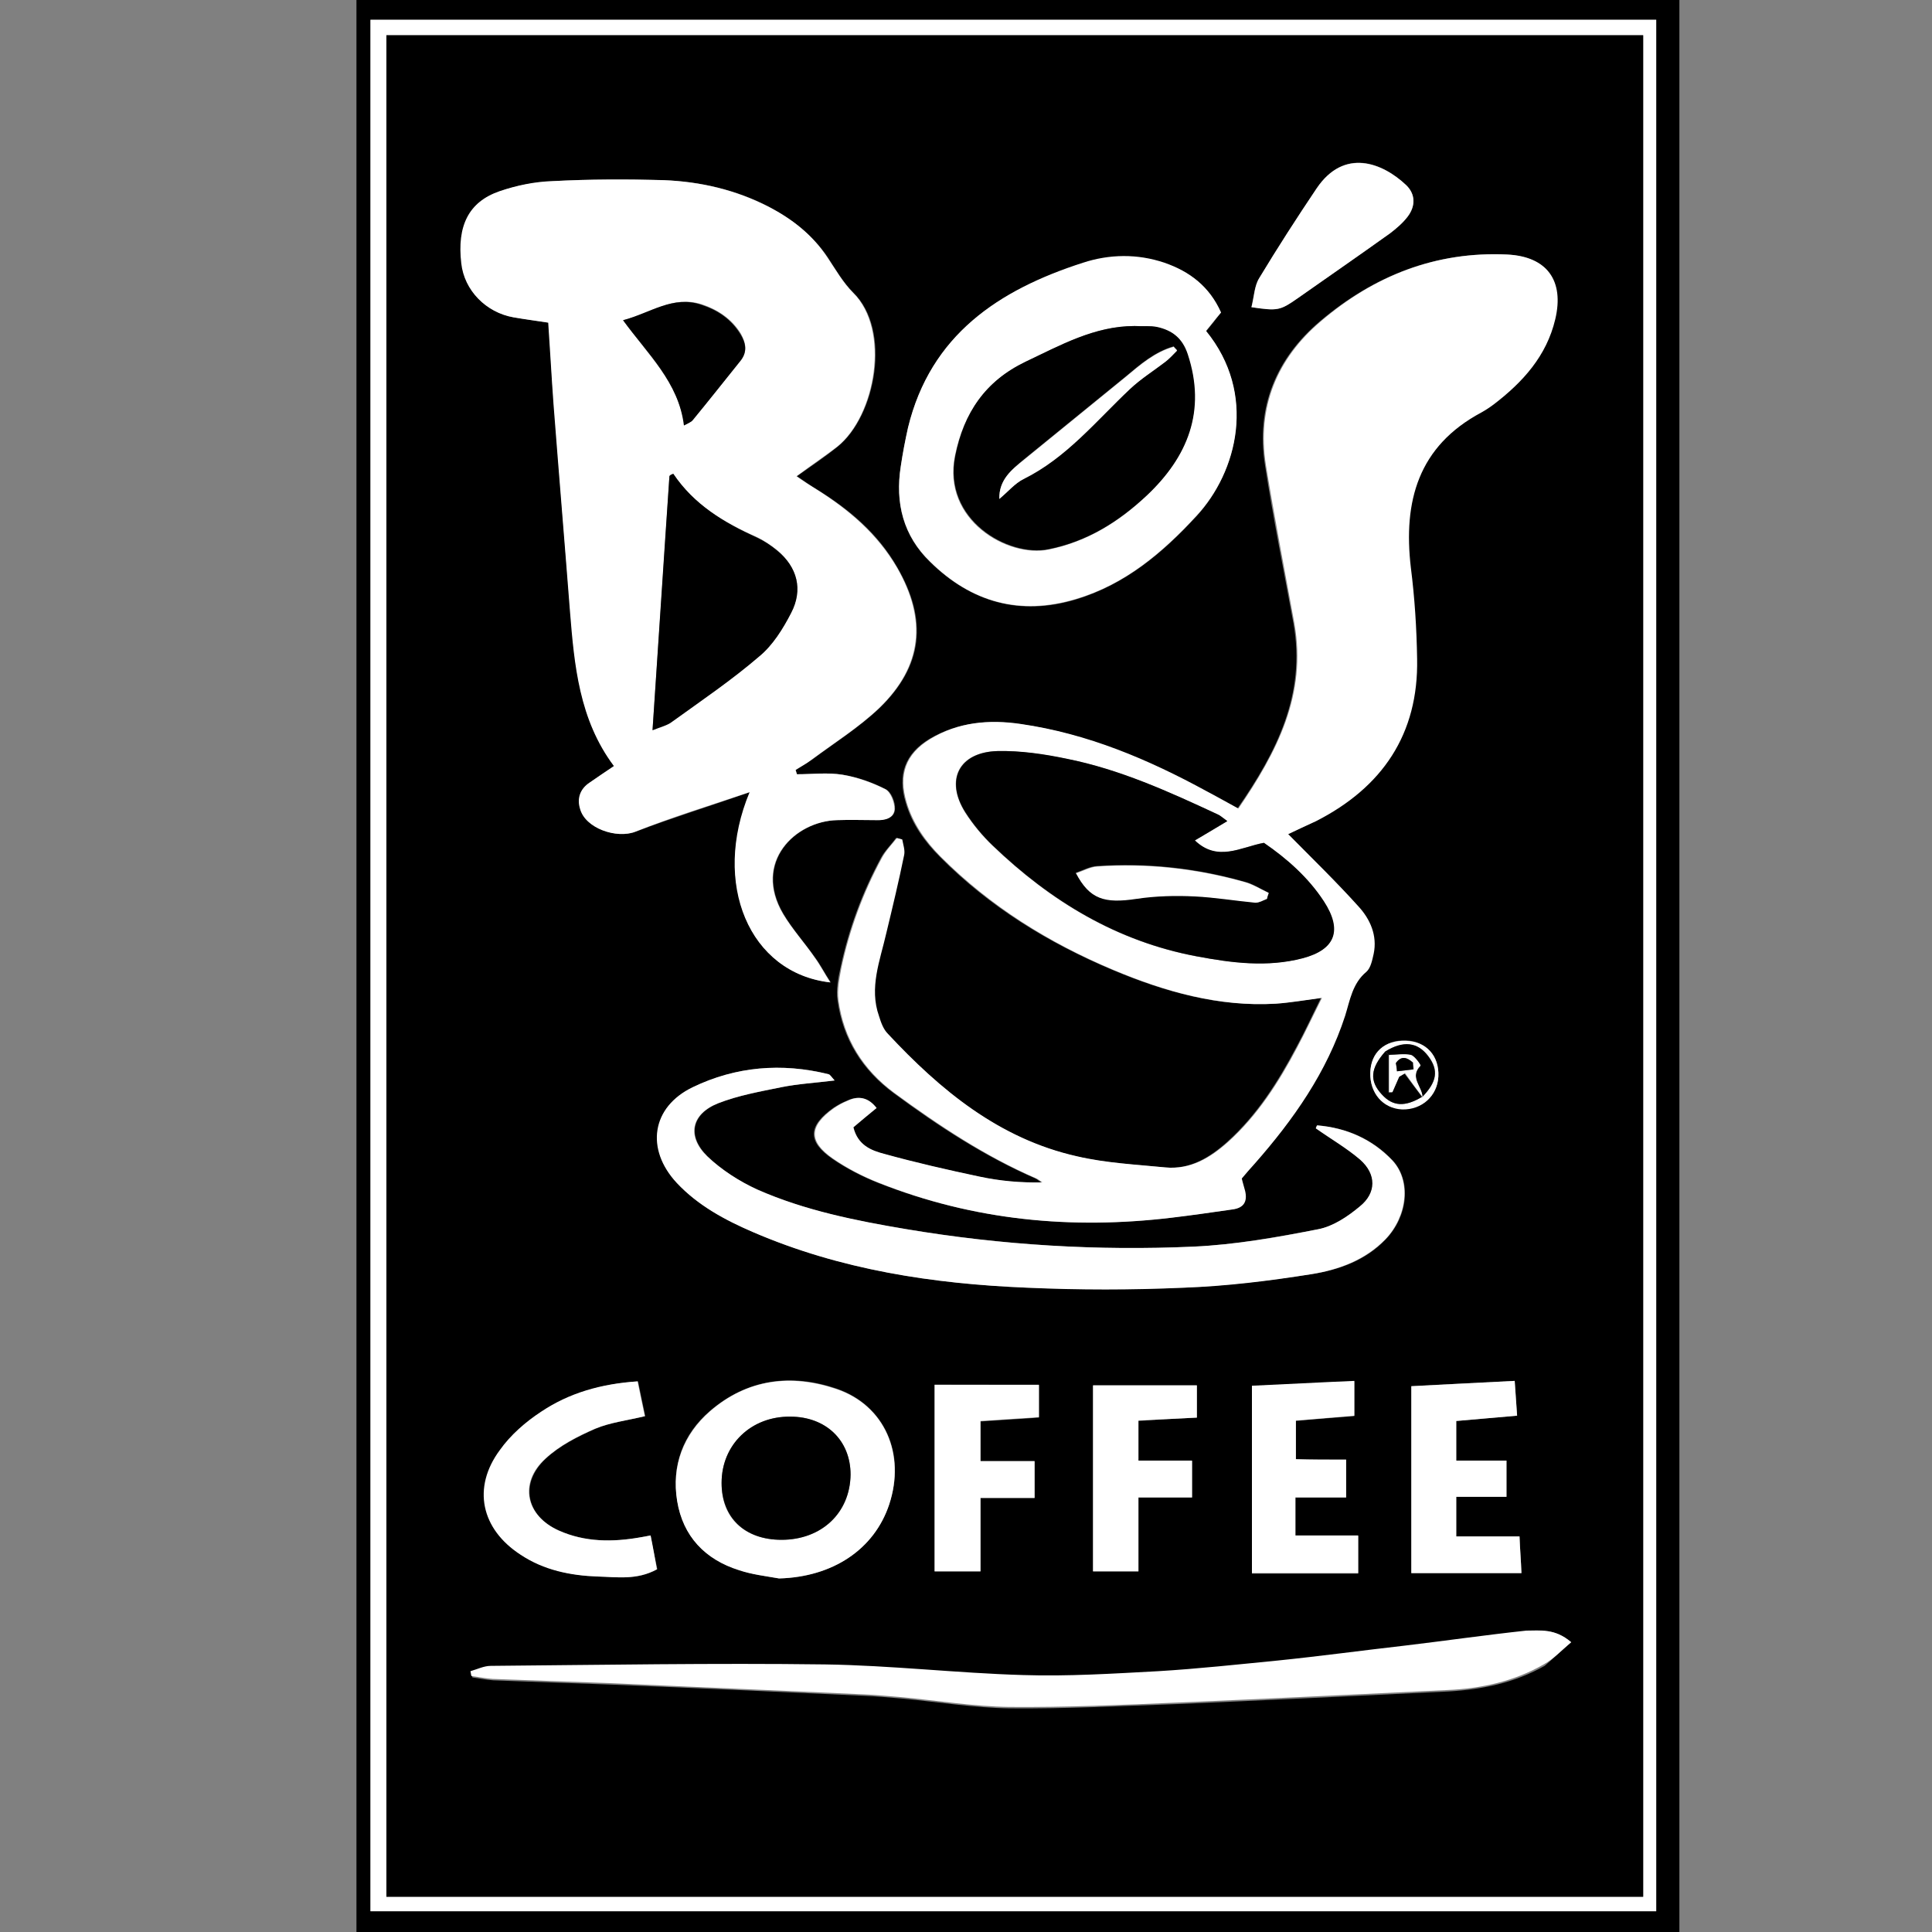 <?xml version="1.0" encoding="utf-8"?>
<!-- Generator: Adobe Illustrator 24.1.2, SVG Export Plug-In . SVG Version: 6.00 Build 0)  -->
<svg version="1.1" id="Layer_1" xmlns="http://www.w3.org/2000/svg" xmlns:xlink="http://www.w3.org/1999/xlink" x="0px" y="0px"
	 viewBox="0 0 400 400" style="enable-background:new 0 0 400 400;" xml:space="preserve">
<rect x="0" y="0" width="400" height="400" fill="#808080" stroke="none"/>
<style type="text/css">
	.st0{fill:#FFFFFF;}
</style>
<g>
	<path d="M347.7,400c-91.4,0-182.5,0-273.9,0c0-133.3,0-266.5,0-400C165,0,256.2,0,347.7,0C347.7,133.2,347.7,266.3,347.7,400z
		 M76.7,4.1c0,130.7,0,261,0,391.6c88.8,0,177.4,0,266.2,0c0-130.6,0-260.9,0-391.6C254,4.1,165.6,4.1,76.7,4.1z"/>
	<path class="st0" d="M76.7,4.1c88.9,0,177.4,0,266.2,0c0,130.6,0,261,0,391.6c-88.8,0-177.4,0-266.2,0
		C76.7,265.1,76.7,134.8,76.7,4.1z M80,7.3c0,128.7,0,257,0,385.4c86.9,0,173.4,0,260.2,0c0-128.6,0-256.8,0-385.4
		C253.3,7.3,166.8,7.3,80,7.3z"/>
	<path d="M80,7.3c86.9,0,173.4,0,260.2,0c0,128.6,0,256.8,0,385.4c-86.8,0-173.3,0-260.2,0C80,264.3,80,136,80,7.3z M165,160.3
		c-0.1-0.3-0.2-0.6-0.2-0.9c1.1-0.7,2.2-1.4,3.3-2.1c4.7-3.5,9.8-6.7,14-10.7c9-8.7,10-18.2,3.7-29.1c-4-7-9.9-12-16.7-16.2
		c-1.4-0.8-2.7-1.8-4.1-2.7c3.1-2.2,5.8-4,8.4-6.1c8-6.4,11.2-24.2,3.3-31.9c-2.1-2.1-3.7-4.8-5.3-7.3c-3.1-4.6-7.4-7.9-12.2-10.5
		c-6.8-3.5-14.1-5.2-21.7-5.5c-7.6-0.3-15.3-0.2-23,0.2c-3.7,0.2-7.5,0.9-11,2.1c-6.4,2.3-8.8,7.2-7.9,14.9
		c0.6,5.6,5.1,10.2,10.8,11.2c2.3,0.4,4.7,0.7,7.2,1.1c0.4,5.8,0.6,11.3,1.1,16.9c1.1,14.3,2.2,28.5,3.4,42.8
		c0.9,11.2,1.9,22.5,9.1,32.1c-1.8,1.2-3.4,2.3-5,3.4c-2,1.4-2.7,3.3-2,5.5c1.2,4,7.6,6.2,11.4,4.7c7.6-2.9,15.4-5.3,23.7-8.2
		c-7.9,19-0.1,37.5,16.7,39.4c-1.3-2-2.1-3.6-3.2-5.1c-2.2-3.1-4.7-5.9-6.6-9.1c-6.3-10.7,2.5-19.2,11.2-19.4c2.7-0.1,5.4,0,8.1,0
		c1.8,0,3.7-0.4,3.8-2.3c0.1-1.4-0.8-3.6-1.9-4.1c-2.7-1.4-5.8-2.5-8.9-3C171.3,159.9,168.1,160.3,165,160.3z M266.7,172.7
		c1.8-0.9,3.7-1.7,5.6-2.7c13.7-7,21.2-18,20.9-33.6c-0.1-6.3-0.5-12.6-1.3-18.9c-1.7-13.8,1.5-25.1,14.6-32.1
		c0.9-0.5,1.8-1.1,2.6-1.7c6-4.6,10.9-9.9,12.7-17.6c1.9-8.1-1.7-13-9.9-13.4c-14.8-0.7-27.6,4.5-38.6,13.8
		c-9.1,7.7-13.3,17.8-11.4,29.8c1.7,11,3.9,21.9,5.9,32.8c2.6,14.7-3.5,26.6-11.6,38.3c-2.4-1.3-4.5-2.4-6.6-3.6
		c-12.1-6.5-24.6-11.9-38.4-13.9c-6.6-0.9-12.9-0.4-18.8,3.1c-5.1,3.1-6.6,7.5-4.9,13.1c1.3,4.5,3.9,8.1,7.1,11.3
		c10.2,10.3,22.4,17.8,35.7,23.4c10.7,4.5,21.9,7.7,33.7,7c2.9-0.2,5.8-0.7,9.5-1.2c-1.9,3.8-3.4,7.1-5.1,10.2
		c-3.8,7.2-8.2,14.1-14.3,19.6c-3.7,3.3-7.8,5.8-13,5.3c-6.1-0.6-12.3-0.9-18.3-2.3c-16.1-3.7-28.2-13.7-39.2-25.4
		c-0.9-0.9-1.3-2.3-1.8-3.6c-2.1-6,0.2-11.5,1.5-17.2c1.3-5.4,2.5-10.8,3.7-16.2c0.2-1-0.3-2.1-0.4-3.2c-0.4-0.1-0.7-0.2-1.1-0.3
		c-1,1.4-2.3,2.6-3.1,4.1c-3.9,7.2-6.7,14.8-8.4,22.8c-0.5,2.2-0.9,4.5-0.6,6.7c1.1,8,5.1,14.4,11.6,19.2
		c9.2,6.8,18.8,13.1,29.4,17.7c0.4,0.2,0.8,0.6,1.2,0.8c-4.5,0.1-8.8-0.3-13-1.2c-6.6-1.4-13.2-2.9-19.7-4.7
		c-2.6-0.7-5.5-1.8-6.4-5.5c1.6-1.3,3.2-2.6,4.8-4c-1.7-2.2-3.7-2.6-6-1.5c-1,0.4-1.9,0.9-2.8,1.5c-5.2,3.7-5.4,6.9-0.2,10.5
		c2.9,2,6.2,3.7,9.5,5c19.6,7.7,39.9,9.7,60.7,7.2c4.2-0.5,8.3-1.1,12.5-1.7c2.3-0.3,3.1-1.6,2.6-3.8c-0.2-0.9-0.5-1.7-0.7-2.6
		c1-1.1,1.9-2.1,2.7-3.1c8.1-9.1,15-18.9,18.7-30.6c1.1-3.3,1.5-6.7,4.4-9.1c0.9-0.8,1.3-2.4,1.5-3.7c0.8-3.9-0.7-7.2-3.2-9.9
		C276.7,182.6,271.9,177.9,266.7,172.7z M252.8,64.7c-2.4-5.4-6.6-8.5-11.7-10.2c-5.6-1.9-11.4-1.8-16.9,0
		c-17.4,5.6-31.6,14.9-36.2,34.1c-0.6,2.6-1.1,5.3-1.5,8c-1.2,7.6,0.5,14.4,6.1,19.8c8.5,8.3,18.6,11.2,30.2,7.7
		c10.2-3.1,17.9-9.6,24.9-17.2c8.4-9.1,12.6-25.3,2-38.3C250.7,67.4,251.6,66.3,252.8,64.7z M172.8,223.7c-0.8-0.9-1-1.2-1.2-1.3
		c-9.7-2.4-19.2-1.6-28.1,2.7c-8.5,4.1-9.8,12.8-3.3,19.8c4.4,4.7,10,7.7,15.8,10.2c18.1,7.8,37.2,10.7,56.7,11.5
		c10.8,0.4,21.7,0.4,32.5,0c8.8-0.4,17.7-1.5,26.4-2.8c5.6-0.9,11.1-2.8,15.3-7.2c4.6-4.8,5.4-12.1,1.4-16.4
		c-4.2-4.4-9.5-6.7-15.5-7.2c-0.1,0-0.3,0.4-0.3,0.6c3.1,2.1,6.4,4,9.2,6.5c3.4,3,3.4,6.9-0.1,9.7c-2.5,2-5.5,4.1-8.6,4.7
		c-8.5,1.6-17.2,3.2-25.8,3.6c-19.9,0.9-39.7-0.3-59.4-3.6c-10.5-1.7-21-3.8-30.9-8.2c-3.8-1.7-7.5-4-10.4-6.9
		c-4.3-4.2-3.3-8.8,2.3-11c4.1-1.6,8.6-2.4,13-3.3C165.2,224.4,168.8,224.2,172.8,223.7z M325.3,340c-3.4-2.9-6.4-2.4-9.1-2.1
		c-8.4,0.9-16.7,2-25.1,3.1c-8.8,1.1-17.6,2.2-26.4,3.1c-8.2,0.9-16.5,1.8-24.7,2.2c-9.3,0.5-18.7,1.1-28,0.8
		c-13.7-0.4-27.3-2.1-41-2.2c-23.1-0.3-46.1,0.1-69.2,0.3c-1.4,0-2.8,0.7-4.2,1.1c0.1,0.3,0.1,0.6,0.2,1c1.5,0.2,2.9,0.5,4.4,0.6
		c8.3,0.3,16.6,0.6,24.9,0.9c17.3,0.7,34.6,1.5,51.9,2.3c2.7,0.1,5.4,0.4,8.1,0.6c7.3,0.7,14.7,1.9,22,2c11.6,0.1,23.2-0.5,34.8-0.9
		c18.7-0.8,37.3-1.7,56-2.6c7-0.4,13.7-1.8,19.9-5.3C321.5,343.5,323.1,341.8,325.3,340z M161.3,326.8c11.1-0.3,19.7-6,22.8-15.4
		c3.5-10.3-0.9-20.5-10.9-23.9c-9.4-3.2-18.5-2-26.2,4.6c-5.6,4.8-8,11.3-6.8,18.6c1.2,7.3,5.7,12.1,12.8,14.3
		C155.7,326,158.5,326.3,161.3,326.8z M313.6,285.9c-7.4,0.4-14.4,0.7-21.4,1.1c0,13.2,0,25.7,0,38.7c7.7,0,15.2,0,22.8,0
		c-0.1-2.6-0.3-5-0.4-7.6c-4.5,0-8.7,0-13.1,0c0-2.8,0-5.2,0-8.2c3.7,0,7.1,0,10.4,0c0-2.7,0-4.9,0-7.5c-3.7,0-7.1,0-10.4,0
		c0-3,0-5.5,0-8.2c4.3-0.4,8.2-0.7,12.6-1.1C313.9,290.5,313.8,288.5,313.6,285.9z M278.7,302.2c-3.9,0-7.1,0-10.4,0
		c0-2.9,0-5.4,0-8c4.2-0.4,8.2-0.7,12.1-1c0-2.7,0-4.7,0-7.2c-7.3,0.3-14.3,0.7-21.2,1c0,7,0,13.3,0,19.6c0,6.3,0,12.5,0,19.2
		c7.5,0,14.8,0,22,0c0-2.6,0-5.1,0-7.8c-4.5,0-8.7,0-13,0c0-2.7,0-5.1,0-7.9c3.6,0,7,0,10.5,0C278.7,307.3,278.7,305.1,278.7,302.2z
		 M134.7,317.9c-1,0.2-1.6,0.3-2.1,0.4c-5.7,1-11.4,1-16.8-1.4c-6.9-3-8.3-9.8-2.8-14.9c2.9-2.7,6.7-4.6,10.3-6.2
		c3.1-1.3,6.6-1.7,10.3-2.6c-0.5-2.4-1-4.7-1.5-7.2c-7.5,0.5-14.1,2.5-20,6.3c-3.2,2.1-6.3,4.8-8.5,7.9c-5.7,7.9-3.8,16.4,4.3,21.7
		c4.8,3.1,10.3,4.3,15.9,4.5c4,0.1,8.1,0.8,12.3-1.5C135.6,322.6,135.1,320.3,134.7,317.9z M193.5,286.7c0,13.4,0,25.9,0,38.7
		c3.2,0,6.2,0,9.5,0c0-5.1,0-9.9,0-15.2c3.9,0,7.5,0,11.2,0c0-2.7,0-5,0-7.6c-3.9,0-7.4,0-11.2,0c0-2.9,0-5.5,0-8.3
		c4.2-0.3,8.2-0.5,12.1-0.8c0-2.7,0-4.7,0-6.7C207.8,286.7,200.8,286.7,193.5,286.7z M247.8,293.5c0-2.5,0-4.7,0-6.6
		c-7.3,0-14.4,0-21.5,0c0,13.3,0,25.9,0,38.5c3.2,0,6.2,0,9.4,0c0-5.1,0-10,0-15.3c3.9,0,7.5,0,11.1,0c0-2.8,0-5.1,0-7.6
		c-3.9,0-7.5,0-11.1,0c0-2.9,0-5.5,0-8.3C239.9,293.9,243.8,293.7,247.8,293.5z M259.1,63.6c5.5,0.8,5.9,0.7,9.5-1.8
		c6.4-4.5,12.8-9,19.2-13.5c1.3-1,2.6-2.1,3.6-3.4c1.7-2.2,1.7-4.7-0.3-6.6c-4.8-4.6-12.8-7.8-18.5,0.7c-4.1,6.1-8.1,12.3-11.9,18.6
		C259.7,59.2,259.6,61.3,259.1,63.6z M283.7,222.1c-0.1,4.2,2.6,7.4,6.6,7.5c4.1,0.1,7.3-2.8,7.5-6.8c0.2-4.2-2.6-7.2-6.7-7.4
		C286.7,215.3,283.8,217.9,283.7,222.1z"/>
	<path class="st0" d="M165,160.3c3.1,0,6.4-0.4,9.4,0.1c3,0.5,6.1,1.6,8.9,3c1.1,0.6,1.9,2.7,1.9,4.1c-0.1,1.9-2,2.4-3.8,2.3
		c-2.7,0-5.4-0.1-8.1,0c-8.7,0.2-17.5,8.7-11.2,19.4c1.9,3.2,4.5,6,6.6,9.1c1.1,1.5,1.9,3.1,3.2,5.1c-16.8-1.9-24.6-20.5-16.7-39.4
		c-8.3,2.8-16.1,5.2-23.7,8.2c-3.9,1.5-10.3-0.7-11.4-4.7c-0.7-2.2,0-4.2,2-5.5c1.6-1.1,3.2-2.2,5-3.4c-7.2-9.6-8.2-20.9-9.1-32.1
		c-1.1-14.3-2.3-28.5-3.4-42.8c-0.4-5.5-0.7-11.1-1.1-16.9c-2.6-0.4-4.9-0.7-7.2-1.1c-5.7-1-10.2-5.6-10.8-11.2
		c-0.9-7.7,1.5-12.7,7.9-14.9c3.5-1.2,7.3-2,11-2.1c7.6-0.4,15.3-0.4,23-0.2c7.6,0.3,14.9,2,21.7,5.5c4.9,2.5,9.1,5.8,12.2,10.5
		c1.7,2.5,3.2,5.2,5.3,7.3c7.8,7.7,4.7,25.5-3.3,31.9c-2.6,2-5.3,3.8-8.4,6.1c1.4,1,2.8,1.9,4.1,2.7c6.7,4.2,12.6,9.2,16.7,16.2
		c6.2,10.8,5.3,20.4-3.7,29.1c-4.2,4-9.3,7.2-14,10.7c-1,0.8-2.2,1.4-3.3,2.1C164.8,159.7,164.9,160,165,160.3z M139.4,98.1
		c-0.3,0.1-0.6,0.2-0.8,0.4c-1.1,17.4-2.3,34.7-3.5,52.6c1.7-0.7,3.1-1,4.1-1.8c6.1-4.4,12.3-8.6,18-13.5c2.8-2.4,4.9-5.7,6.6-9
		c2.5-4.8,1.2-9.4-2.9-12.9c-1.3-1-2.7-2-4.2-2.7C149.9,108.2,143.7,104.5,139.4,98.1z M129,66.3c5.1,7.1,11.4,12.8,12.7,21.7
		c0.9-0.5,1.5-0.7,1.8-1.1c3.3-4.1,6.6-8.2,9.9-12.3c1.4-1.8,1-3.7,0-5.5c-1.9-3.1-4.8-5-8.1-6.1C139.3,61.1,134.7,64.8,129,66.3z"
		/>
	<path class="st0" d="M266.7,172.7c5.1,5.2,10,9.9,14.5,14.9c2.5,2.7,4,6.1,3.2,9.9c-0.3,1.3-0.6,2.9-1.5,3.7
		c-2.9,2.4-3.4,5.9-4.4,9.1c-3.8,11.7-10.7,21.5-18.7,30.6c-0.9,1-1.8,2-2.7,3.1c0.2,0.9,0.5,1.8,0.7,2.6c0.5,2.2-0.3,3.5-2.6,3.8
		c-4.2,0.6-8.3,1.2-12.5,1.7c-20.8,2.5-41.1,0.6-60.7-7.2c-3.3-1.3-6.6-3-9.5-5c-5.2-3.6-5-6.8,0.2-10.5c0.9-0.6,1.8-1.1,2.8-1.5
		c2.3-1.1,4.3-0.7,6,1.5c-1.7,1.4-3.3,2.7-4.8,4c0.9,3.7,3.7,4.8,6.4,5.5c6.5,1.8,13.1,3.3,19.7,4.7c4.2,0.9,8.5,1.3,13,1.2
		c-0.4-0.3-0.8-0.6-1.2-0.8c-10.6-4.6-20.1-10.9-29.4-17.7c-6.5-4.8-10.5-11.2-11.6-19.2c-0.3-2.2,0.2-4.5,0.6-6.7
		c1.7-8,4.5-15.6,8.4-22.8c0.8-1.5,2-2.7,3.1-4.1c0.4,0.1,0.7,0.2,1.1,0.3c0.2,1.1,0.6,2.2,0.4,3.2c-1.1,5.4-2.4,10.8-3.7,16.2
		c-1.3,5.7-3.6,11.3-1.5,17.2c0.4,1.3,0.9,2.7,1.8,3.6c10.9,11.7,23.1,21.8,39.2,25.4c6,1.4,12.2,1.7,18.3,2.3c5.2,0.5,9.3-2,13-5.3
		c6.1-5.5,10.5-12.4,14.3-19.6c1.7-3.2,3.2-6.4,5.1-10.2c-3.7,0.5-6.6,1-9.5,1.2c-11.8,0.7-23-2.5-33.7-7
		c-13.3-5.6-25.4-13.1-35.7-23.4c-3.2-3.2-5.8-6.9-7.1-11.3c-1.7-5.7-0.2-10,4.9-13.1c5.8-3.5,12.2-4.1,18.8-3.1
		c13.8,2,26.3,7.3,38.4,13.9c2.1,1.1,4.2,2.3,6.6,3.6c8-11.7,14.2-23.6,11.6-38.3c-2-10.9-4.1-21.8-5.9-32.8
		c-1.9-12,2.3-22.1,11.4-29.8c11-9.4,23.8-14.5,38.6-13.8c8.2,0.4,11.8,5.4,9.9,13.4c-1.8,7.6-6.7,13-12.7,17.6
		c-0.8,0.6-1.7,1.2-2.6,1.7c-13.1,7-16.2,18.4-14.6,32.1c0.8,6.3,1.2,12.6,1.3,18.9c0.3,15.6-7.2,26.6-20.9,33.6
		C270.5,170.9,268.6,171.8,266.7,172.7z M254.1,170c-1.1-0.8-1.6-1.2-2.1-1.4c-10.1-4.7-20.2-9.3-31.2-11.5
		c-4.7-0.9-9.5-1.7-14.3-1.6c-8,0.2-10.9,5.9-6.7,12.7c1.6,2.5,3.6,4.9,5.7,6.9c12,11.5,25.7,19.8,42.2,22.9
		c7.3,1.3,14.6,2.3,21.9,0.4c6.9-1.8,8.3-5.8,4.4-11.8c-3.3-5-7.6-8.8-12.4-12.1c-4.8,0.9-9.6,4.1-14.3-0.5
		C249.8,172.6,251.8,171.4,254.1,170z"/>
	<path class="st0" d="M252.8,64.7c-1.3,1.5-2.2,2.7-3.1,3.8c10.6,13,6.5,29.2-2,38.3c-7,7.6-14.8,14.2-24.9,17.2
		c-11.6,3.5-21.7,0.7-30.2-7.7c-5.6-5.4-7.3-12.2-6.1-19.8c0.4-2.7,0.9-5.3,1.5-8c4.7-19.2,18.8-28.5,36.2-34.1
		c5.5-1.8,11.3-1.9,16.9,0C246.3,56.2,250.4,59.3,252.8,64.7z M234.9,67.5c-8.3,0-15.4,4-22.7,7.5c-8.2,4-12.7,10.5-14.5,19.4
		c-2.7,13.3,11,21.1,19.3,19.4c8-1.6,14.6-5.7,20.3-11.1c8.5-8,12.4-17.5,8.5-29.3c-1.1-3.4-3.2-5-6.3-5.6
		C238.1,67.4,236.6,67.6,234.9,67.5z"/>
	<path class="st0" d="M172.8,223.7c-4.1,0.5-7.6,0.7-11.1,1.4c-4.4,0.9-8.9,1.7-13,3.3c-5.6,2.2-6.6,6.8-2.3,11
		c3,2.8,6.7,5.2,10.4,6.9c9.8,4.3,20.3,6.4,30.9,8.2c19.7,3.3,39.5,4.5,59.4,3.6c8.7-0.4,17.3-1.9,25.8-3.6c3.1-0.6,6.1-2.6,8.6-4.7
		c3.5-2.8,3.5-6.7,0.1-9.7c-2.8-2.4-6.1-4.3-9.2-6.5c0.1-0.1,0.2-0.6,0.3-0.6c6.1,0.5,11.4,2.9,15.5,7.2c4,4.2,3.2,11.6-1.4,16.4
		c-4.2,4.3-9.7,6.3-15.3,7.2c-8.7,1.4-17.6,2.5-26.4,2.8c-10.8,0.5-21.7,0.5-32.5,0c-19.5-0.8-38.6-3.7-56.7-11.5
		c-5.8-2.5-11.4-5.5-15.8-10.2c-6.5-7-5.2-15.7,3.3-19.8c8.9-4.3,18.4-5.1,28.1-2.7C171.9,222.5,172,222.8,172.8,223.7z"/>
	<path class="st0" d="M325.3,340c-2.1,1.8-3.7,3.5-5.7,4.6c-6.1,3.5-12.9,5-19.9,5.3c-18.7,0.9-37.3,1.8-56,2.6
		c-11.6,0.5-23.2,1-34.8,0.9c-7.3-0.1-14.7-1.3-22-2c-2.7-0.2-5.4-0.5-8.1-0.6c-17.3-0.8-34.6-1.5-51.9-2.3
		c-8.3-0.3-16.6-0.6-24.9-0.9c-1.5-0.1-2.9-0.4-4.4-0.6c-0.1-0.3-0.1-0.6-0.2-1c1.4-0.4,2.8-1.1,4.2-1.1c23.1-0.2,46.1-0.6,69.2-0.3
		c13.7,0.2,27.3,1.8,41,2.2c9.3,0.3,18.7-0.3,28-0.8c8.3-0.5,16.5-1.4,24.7-2.2c8.8-0.9,17.6-2.1,26.4-3.1c8.4-1,16.7-2.2,25.1-3.1
		C318.9,337.6,321.9,337.1,325.3,340z"/>
	<path class="st0" d="M161.3,326.8c-2.8-0.5-5.6-0.8-8.3-1.7c-7-2.2-11.6-7-12.8-14.3c-1.2-7.3,1.3-13.8,6.8-18.6
		c7.7-6.7,16.8-7.8,26.2-4.6c10,3.4,14.3,13.5,10.9,23.9C181,320.8,172.4,326.5,161.3,326.8z M161.8,318.8c8.4,0,14.2-5.6,14.3-13.5
		c0-7.1-5.1-12-12.5-12c-8.1,0-14.2,5.8-14.2,13.7C149.3,314.2,154.1,318.8,161.8,318.8z"/>
	<path class="st0" d="M313.6,285.9c0.2,2.6,0.3,4.6,0.5,7.2c-4.3,0.4-8.3,0.7-12.6,1.1c0,2.7,0,5.2,0,8.2c3.3,0,6.7,0,10.4,0
		c0,2.7,0,4.8,0,7.5c-3.3,0-6.7,0-10.4,0c0,2.9,0,5.4,0,8.2c4.4,0,8.5,0,13.1,0c0.1,2.7,0.3,5,0.4,7.6c-7.7,0-15.1,0-22.8,0
		c0-13,0-25.5,0-38.7C299.3,286.6,306.2,286.3,313.6,285.9z"/>
	<path class="st0" d="M278.7,302.2c0,2.9,0,5.1,0,7.8c-3.5,0-6.9,0-10.5,0c0,2.9,0,5.2,0,7.9c4.4,0,8.5,0,13,0c0,2.7,0,5.2,0,7.8
		c-7.3,0-14.6,0-22,0c0-6.7,0-12.9,0-19.2c0-6.3,0-12.6,0-19.6c6.9-0.3,13.8-0.7,21.2-1c0,2.5,0,4.6,0,7.2c-3.9,0.3-7.9,0.7-12.1,1
		c0,2.7,0,5.2,0,8C271.6,302.2,274.8,302.2,278.7,302.2z"/>
	<path class="st0" d="M134.7,317.9c0.5,2.4,0.9,4.7,1.3,7c-4.2,2.3-8.3,1.6-12.3,1.5c-5.6-0.2-11.1-1.3-15.9-4.5
		c-8.2-5.3-10.1-13.9-4.3-21.7c2.2-3.1,5.3-5.8,8.5-7.9c5.8-3.9,12.4-5.8,20-6.3c0.5,2.5,1,4.8,1.5,7.2c-3.7,0.9-7.2,1.3-10.3,2.6
		c-3.7,1.6-7.4,3.5-10.3,6.2c-5.5,5-4.1,11.8,2.8,14.9c5.4,2.4,11.1,2.4,16.8,1.4C133.1,318.2,133.7,318.1,134.7,317.9z"/>
	<path class="st0" d="M193.5,286.7c7.3,0,14.3,0,21.6,0c0,2,0,4,0,6.7c-4,0.3-7.9,0.5-12.1,0.8c0,2.8,0,5.4,0,8.3
		c3.8,0,7.3,0,11.2,0c0,2.6,0,4.9,0,7.6c-3.7,0-7.2,0-11.2,0c0,5.3,0,10.2,0,15.2c-3.3,0-6.3,0-9.5,0
		C193.5,312.6,193.5,300,193.5,286.7z"/>
	<path class="st0" d="M247.8,293.5c-4,0.2-7.9,0.4-12.1,0.6c0,2.8,0,5.4,0,8.3c3.6,0,7.2,0,11.1,0c0,2.6,0,4.9,0,7.6
		c-3.6,0-7.2,0-11.1,0c0,5.3,0,10.2,0,15.3c-3.3,0-6.2,0-9.4,0c0-12.6,0-25.2,0-38.5c7.1,0,14.1,0,21.5,0
		C247.8,288.8,247.8,291,247.8,293.5z"/>
	<path class="st0" d="M259.1,63.6c0.6-2.2,0.6-4.4,1.6-6c3.8-6.3,7.8-12.5,11.9-18.6c5.7-8.4,13.6-5.3,18.5-0.7c2,1.9,2,4.4,0.3,6.6
		c-1,1.3-2.3,2.4-3.6,3.4c-6.4,4.6-12.8,9-19.2,13.5C265,64.3,264.5,64.4,259.1,63.6z"/>
	<path class="st0" d="M283.7,222.1c0.1-4.2,3-6.8,7.4-6.6c4.2,0.1,6.9,3.1,6.7,7.4c-0.2,4-3.4,6.9-7.5,6.8
		C286.3,229.5,283.6,226.3,283.7,222.1z M286.8,217.7c-3.1,3.6-3.3,6.1-0.7,8.9c2.2,2.5,4.8,2.6,8.3,0.5c3.2-3.1,3.5-5.6,1.3-8.5
		C293.5,215.8,290.6,215.4,286.8,217.7z"/>
	<path d="M139.4,98.1c4.3,6.4,10.5,10.1,17.3,13.2c1.5,0.7,2.9,1.6,4.2,2.7c4.2,3.4,5.4,8.1,2.9,12.9c-1.7,3.3-3.8,6.7-6.6,9
		c-5.7,4.9-11.9,9.1-18,13.5c-1,0.8-2.4,1.1-4.1,1.8c1.2-17.9,2.3-35.3,3.5-52.6C138.8,98.3,139.1,98.2,139.4,98.1z"/>
	<path d="M129,66.3c5.7-1.5,10.3-5.2,16.2-3.2c3.4,1.1,6.2,3,8.1,6.1c1.1,1.8,1.5,3.6,0,5.5c-3.3,4.1-6.5,8.2-9.9,12.3
		c-0.3,0.4-0.9,0.6-1.8,1.1C140.5,79.1,134.2,73.4,129,66.3z"/>
	<path d="M254.1,170c-2.4,1.4-4.3,2.6-6.7,4c4.7,4.5,9.5,1.4,14.3,0.5c4.8,3.3,9.2,7.2,12.4,12.1c3.9,6,2.4,10-4.4,11.8
		c-7.3,1.9-14.6,1-21.9-0.4c-16.5-3.1-30.2-11.4-42.2-22.9c-2.2-2.1-4.1-4.4-5.7-6.9c-4.3-6.7-1.3-12.5,6.7-12.7
		c4.7-0.1,9.6,0.6,14.3,1.6c11,2.2,21.1,6.8,31.2,11.5C252.6,168.8,253,169.2,254.1,170z M262.3,186.1c0.1-0.4,0.2-0.8,0.3-1.3
		c-1.7-0.8-3.3-1.9-5.1-2.3c-9.9-2.8-20.1-3.9-30.4-3.2c-1.5,0.1-2.9,0.9-4.4,1.4c2.9,5.4,5.9,6.3,12.5,5.3c4-0.6,8.1-0.7,12.1-0.5
		c4.2,0.2,8.4,0.9,12.5,1.3C260.7,187,261.5,186.4,262.3,186.1z"/>
	<path d="M234.9,67.5c1.7,0.1,3.2-0.1,4.7,0.2c3.1,0.7,5.2,2.3,6.3,5.6c3.9,11.8,0,21.3-8.5,29.3c-5.8,5.4-12.3,9.5-20.3,11.1
		c-8.3,1.7-22-6.1-19.3-19.4c1.8-8.9,6.2-15.4,14.5-19.4C219.5,71.5,226.6,67.5,234.9,67.5z M206.9,103.3c1.8-1.5,3.2-3.2,5-4.2
		c8.8-4.4,15-12,22-18.6c2.3-2.1,5-3.8,7.4-5.7c0.9-0.7,1.6-1.5,2.4-2.3c-0.2-0.3-0.5-0.5-0.7-0.8c-3.9,1.1-6.9,3.7-10,6.3
		c-7,5.7-14,11.4-21,17.1C209.5,97.2,206.8,99.3,206.9,103.3z"/>
	<path d="M161.8,318.8c-7.6,0-12.4-4.6-12.4-11.8c0-7.9,6.1-13.8,14.2-13.7c7.4,0,12.5,4.9,12.5,12
		C176,313.2,170.1,318.8,161.8,318.8z"/>
	<path d="M294.4,227.1c-3.5,2.1-6,2-8.3-0.5c-2.6-2.8-2.4-5.4,0.7-8.9c0.2,0.2,0.5,0.5,0.7,0.7c0,2.6,0,5.2,0,7.8c0.2,0,0.5,0,0.7,0
		c0.5-1.1,0.9-2.1,1.4-3.2c0.4-0.2,0.8-0.5,1.2-0.7C292,223.9,293.2,225.5,294.4,227.1C294.4,227.2,294.4,227.1,294.4,227.1z"/>
	<path d="M286.8,217.7c3.7-2.3,6.7-2,8.9,1c2.2,2.9,1.8,5.3-1.3,8.5l0.1,0c0-2.1-2.8-4.1-0.4-6.5c0,0-1.2-2-2-2.2
		c-1.4-0.4-3,0-4.5,0C287.3,218.2,287.1,218,286.8,217.7z"/>
	<path class="st0" d="M262.3,186.1c-0.8,0.3-1.6,0.8-2.4,0.8c-4.2-0.4-8.4-1.1-12.5-1.3c-4-0.2-8.1-0.1-12.1,0.5
		c-6.6,1-9.7,0.1-12.5-5.3c1.5-0.5,2.9-1.3,4.4-1.4c10.3-0.7,20.4,0.4,30.4,3.2c1.8,0.5,3.4,1.5,5.1,2.3
		C262.5,185.3,262.4,185.7,262.3,186.1z"/>
	<path class="st0" d="M206.9,103.3c-0.1-4,2.6-6.1,5.1-8.1c7-5.7,14-11.4,21-17.1c3.1-2.6,6.1-5.2,10-6.3c0.2,0.3,0.5,0.5,0.7,0.8
		c-0.8,0.8-1.5,1.6-2.4,2.3c-2.5,1.9-5.2,3.6-7.4,5.7c-7,6.6-13.1,14.2-22,18.6C210.1,100.1,208.7,101.8,206.9,103.3z"/>
	<path class="st0" d="M287.6,218.4c1.5,0,3.1-0.3,4.5,0c0.8,0.2,2.1,2.1,2,2.2c-2.4,2.4,0.4,4.4,0.4,6.5c-1.2-1.6-2.4-3.2-3.6-4.9
		c-0.4,0.2-0.8,0.5-1.2,0.7c-0.5,1.1-0.9,2.1-1.4,3.2c-0.2,0-0.5,0-0.7,0C287.6,223.6,287.6,221,287.6,218.4z M289,220.1
		c0.1,0.6,0.2,1.1,0.3,1.7c1.1-0.1,2.3-0.3,3.4-0.4c0-0.5-0.1-0.9-0.1-1.4C291.3,218.9,290.2,218.5,289,220.1z"/>
	<path d="M289,220.1c1.1-1.6,2.3-1.2,3.5-0.1c0,0.5,0.1,0.9,0.1,1.4c-1.1,0.1-2.3,0.3-3.4,0.4C289.2,221.2,289.1,220.7,289,220.1z"
		/>
</g>
</svg>
